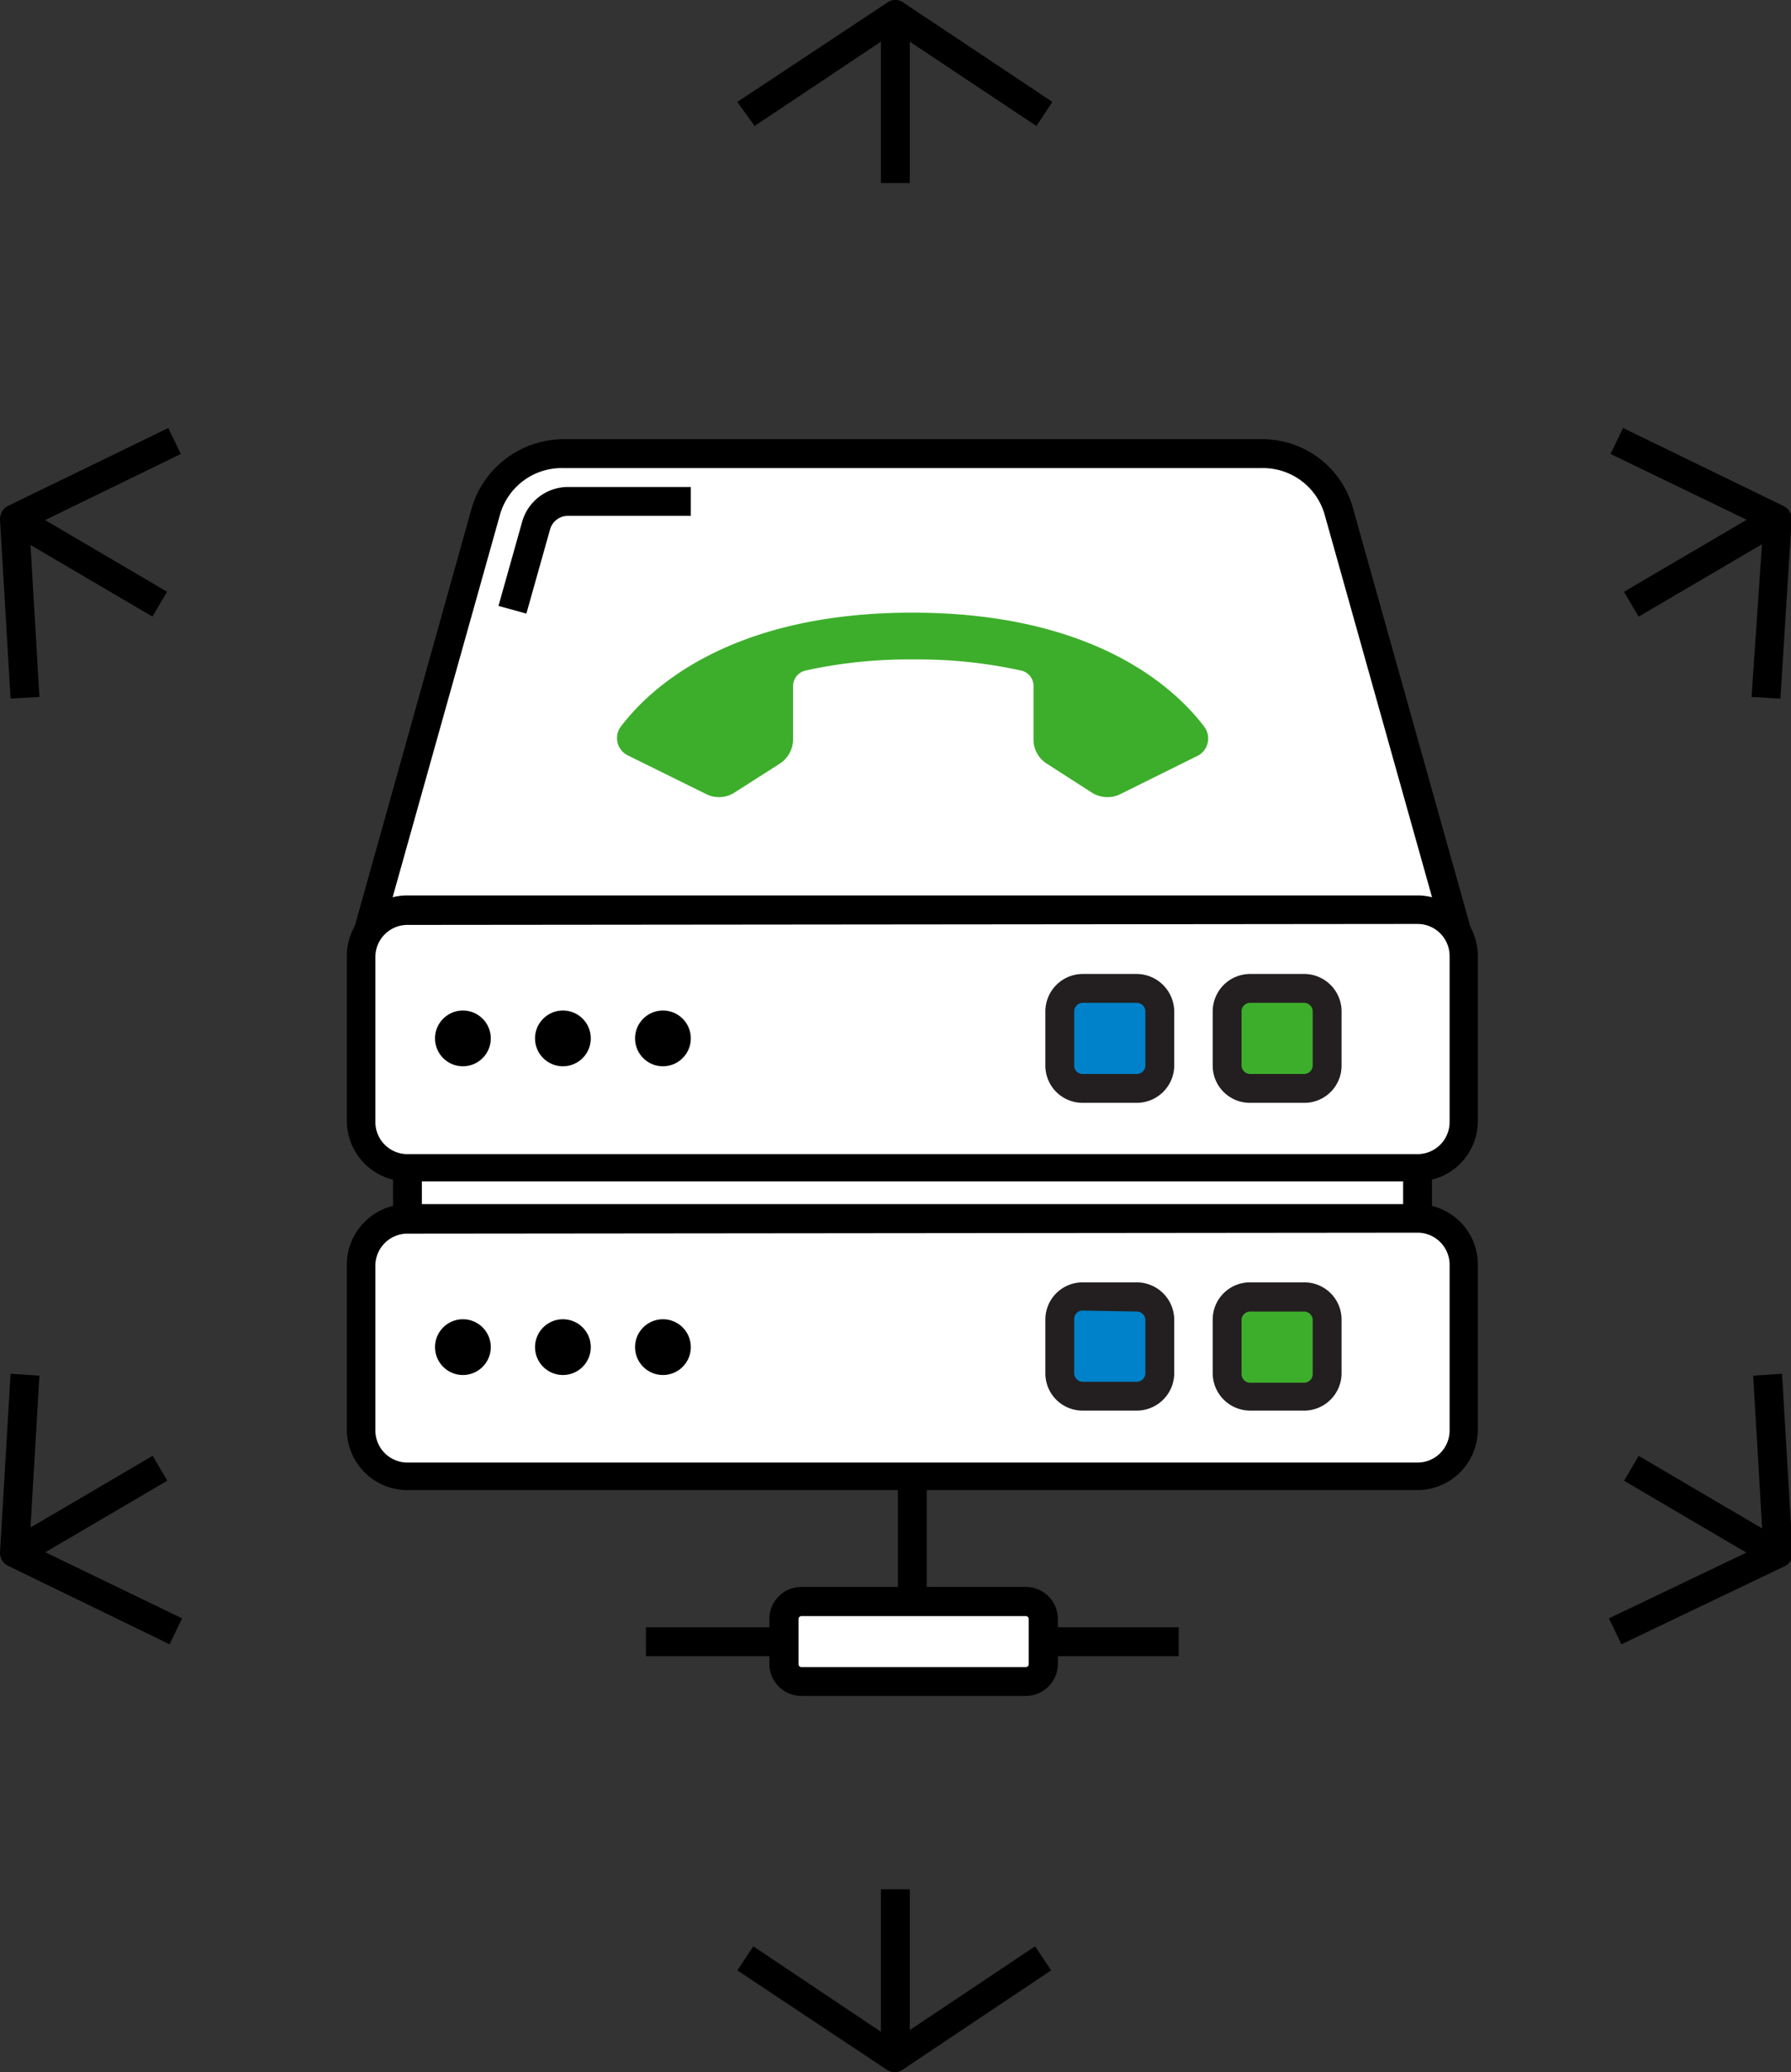 <?xml version="1.0" encoding="UTF-8"?> <svg xmlns="http://www.w3.org/2000/svg" viewBox="0 0 55.87 64.64"><rect x="0" y="0" width="55.87" height="64.64" fill="#333333" stroke="none"/><defs><style>.cls-1{fill:#fff;}.cls-2{fill:#3dae2b;}.cls-3{fill:#231f20;}.cls-4{fill:#0082ca;}</style></defs><g id="Layer_2" data-name="Layer 2"><g id="Layer_1-2" data-name="Layer 1"><polyline class="cls-1" points="44.22 36.4 44.22 38.03 12.71 38.03 12.71 36.4"></polyline><path d="M44.22,38.48H12.71a.45.45,0,0,1-.45-.45V36.4h.9v1.18H43.77V36.4h.9V38A.45.45,0,0,1,44.22,38.48Z"></path><path class="cls-1" d="M11.27,29.82,15.16,16a2.47,2.47,0,0,1,2.38-1.81H39.39A2.48,2.48,0,0,1,41.77,16l3.88,13.86"></path><path d="M45.22,29.94,41.33,16.08a2,2,0,0,0-1.94-1.48H17.54a2,2,0,0,0-1.95,1.48L11.7,29.94l-.86-.24,3.88-13.87a3,3,0,0,1,2.82-2.13H39.39a2.93,2.93,0,0,1,2.81,2.13L46.09,29.7Z"></path><line class="cls-1" x1="28.46" y1="46.03" x2="28.46" y2="51.21"></line><rect x="28.01" y="46.03" width="0.9" height="5.18"></rect><line class="cls-1" x1="26.69" y1="51.21" x2="20.15" y2="51.21"></line><rect x="20.15" y="50.76" width="6.54" height="0.9"></rect><line class="cls-1" x1="36.77" y1="51.21" x2="30.23" y2="51.21"></line><rect x="30.23" y="50.76" width="6.54" height="0.9"></rect><rect class="cls-1" x="11.27" y="28.38" width="34.38" height="8.02" rx="1.44"></rect><path d="M44.22,36.85H12.71A1.89,1.89,0,0,1,10.82,35V29.82a1.89,1.89,0,0,1,1.89-1.89H44.22a1.89,1.89,0,0,1,1.88,1.89V35A1.88,1.88,0,0,1,44.22,36.85Zm-31.51-8a1,1,0,0,0-1,1V35a1,1,0,0,0,1,1H44.22a1,1,0,0,0,1-1V29.82a1,1,0,0,0-1-1Z"></path><rect class="cls-2" x="38.32" y="30.83" width="3.12" height="3.12" rx="0.72"></rect><path class="cls-3" d="M40.72,34.4H39a1.16,1.16,0,0,1-1.17-1.16V31.55A1.17,1.17,0,0,1,39,30.38h1.68a1.17,1.17,0,0,1,1.17,1.17v1.69A1.16,1.16,0,0,1,40.72,34.4ZM39,31.28a.27.27,0,0,0-.27.27v1.69a.27.27,0,0,0,.27.26h1.68a.27.27,0,0,0,.27-.26V31.55a.27.27,0,0,0-.27-.27Z"></path><rect class="cls-4" x="33.06" y="30.83" width="3.12" height="3.12" rx="0.72"></rect><path class="cls-3" d="M35.46,34.4H33.77a1.16,1.16,0,0,1-1.16-1.16V31.55a1.17,1.17,0,0,1,1.16-1.17h1.69a1.18,1.18,0,0,1,1.17,1.17v1.69A1.17,1.17,0,0,1,35.46,34.4Zm-1.69-3.12a.27.27,0,0,0-.26.27v1.69a.26.26,0,0,0,.26.26h1.69a.27.27,0,0,0,.27-.26V31.55a.27.27,0,0,0-.27-.27Z"></path><circle cx="14.44" cy="32.39" r="0.87"></circle><circle cx="17.56" cy="32.39" r="0.87"></circle><circle cx="20.68" cy="32.39" r="0.87"></circle><rect class="cls-1" x="11.27" y="38.01" width="34.38" height="8.02" rx="1.44"></rect><path d="M44.22,46.48H12.71a1.89,1.89,0,0,1-1.89-1.89V39.45a1.89,1.89,0,0,1,1.89-1.89H44.22a1.88,1.88,0,0,1,1.88,1.89v5.14A1.89,1.89,0,0,1,44.22,46.48Zm-31.51-8a1,1,0,0,0-1,1v5.14a1,1,0,0,0,1,1H44.22a1,1,0,0,0,1-1V39.45a1,1,0,0,0-1-1Z"></path><rect class="cls-2" x="38.32" y="40.46" width="3.12" height="3.12" rx="0.72"></rect><path class="cls-3" d="M40.72,44H39a1.17,1.17,0,0,1-1.17-1.17V41.17A1.16,1.16,0,0,1,39,40h1.68a1.16,1.16,0,0,1,1.17,1.16v1.69A1.17,1.17,0,0,1,40.72,44ZM39,40.91a.27.27,0,0,0-.27.26v1.69a.27.27,0,0,0,.27.27h1.68a.27.27,0,0,0,.27-.27V41.17a.27.27,0,0,0-.27-.26Z"></path><rect class="cls-4" x="33.06" y="40.46" width="3.12" height="3.12" rx="0.72"></rect><path class="cls-3" d="M35.46,44H33.77a1.16,1.16,0,0,1-1.16-1.17V41.17A1.16,1.16,0,0,1,33.77,40h1.69a1.17,1.17,0,0,1,1.17,1.16v1.69A1.17,1.17,0,0,1,35.46,44Zm-1.69-3.12a.26.26,0,0,0-.26.26v1.69a.27.27,0,0,0,.26.27h1.69a.27.27,0,0,0,.27-.27V41.17a.27.27,0,0,0-.27-.26Z"></path><circle cx="14.44" cy="42.02" r="0.87"></circle><circle cx="17.56" cy="42.02" r="0.87"></circle><circle cx="20.68" cy="42.02" r="0.87"></circle><path class="cls-1" d="M16,19l.74-2.63a1,1,0,0,1,1-.75h3.83"></path><path d="M16.42,19.14l-.87-.24.74-2.63a1.49,1.49,0,0,1,1.43-1.08h3.83v.9H17.72a.58.58,0,0,0-.56.42Z"></path><rect class="cls-1" x="24.43" y="49.96" width="8.07" height="2.48" rx="0.54"></rect><path d="M32,52.9H25a1,1,0,0,1-1-1V50.5a1,1,0,0,1,1-1h7a1,1,0,0,1,1,1v1.41A1,1,0,0,1,32,52.9Zm-7-2.49a.09.09,0,0,0-.09.09v1.41A.09.09,0,0,0,25,52h7a.09.09,0,0,0,.09-.09V50.5a.09.09,0,0,0-.09-.09Z"></path><path class="cls-2" d="M37.56,22.66c-.87-1.15-3.37-3.55-9.1-3.55s-8.22,2.4-9.09,3.55a.6.6,0,0,0,.21.9l2.47,1.22a.89.89,0,0,0,.85-.05l1.41-.9a.91.91,0,0,0,.43-.78l0-1.64a.5.5,0,0,1,.37-.49,14.94,14.94,0,0,1,3.38-.35,14.88,14.88,0,0,1,3.38.35.49.49,0,0,1,.37.49l0,1.64a.89.89,0,0,0,.43.78l1.4.9a.91.91,0,0,0,.86.05l2.46-1.22A.61.61,0,0,0,37.56,22.66Z"></path><path d="M32.33,3.93,27.93,1,23.54,3.93,23,3.18,27.68.08a.42.42,0,0,1,.5,0l4.65,3.1Z"></path><line class="cls-1" x1="27.93" y1="0.45" x2="27.93" y2="5.71"></line><rect x="27.48" y="0.45" width="0.9" height="5.26"></rect><path d="M27.93,64.64a.47.47,0,0,1-.25-.07L23,61.46l.5-.75,4.39,2.94,4.4-2.94.5.75-4.65,3.11A.43.43,0,0,1,27.93,64.64Z"></path><line class="cls-1" x1="27.93" y1="64.19" x2="27.93" y2="58.93"></line><rect x="27.48" y="58.93" width="0.9" height="5.26"></rect><path d="M50.58,51.29l-.39-.81L55,48.18l-.31-5.27.9-.06.33,5.58a.44.44,0,0,1-.26.43Z"></path><line class="cls-1" x1="55.42" y1="48.46" x2="50.88" y2="45.8"></line><rect x="52.7" y="44.5" width="0.9" height="5.26" transform="translate(-14.4 69.09) rotate(-59.57)"></rect><path d="M.33,21.79,0,16.21a.46.46,0,0,1,.25-.43l5-2.43.39.81L.92,16.46l.31,5.28Z"></path><line class="cls-1" x1="0.45" y1="16.18" x2="4.99" y2="18.85"></line><rect x="2.27" y="14.88" width="0.9" height="5.26" transform="translate(-13.76 10.99) rotate(-59.57)"></rect><path d="M5.29,51.29l-5-2.43A.45.45,0,0,1,0,48.43l.33-5.58.9.06L.92,48.18l4.76,2.3Z"></path><line class="cls-1" x1="0.45" y1="48.46" x2="4.99" y2="45.8"></line><rect x="0.09" y="46.68" width="5.26" height="0.9" transform="translate(-23.48 7.86) rotate(-30.41)"></rect><path d="M55.54,21.79l-.9-.05L55,16.46l-4.76-2.3.39-.81,5,2.43a.45.45,0,0,1,.26.43Z"></path><line class="cls-1" x1="55.42" y1="16.18" x2="50.88" y2="18.85"></line><rect x="50.52" y="17.07" width="5.26" height="0.9" transform="translate(-1.55 29.31) rotate(-30.41)"></rect></g></g></svg> 